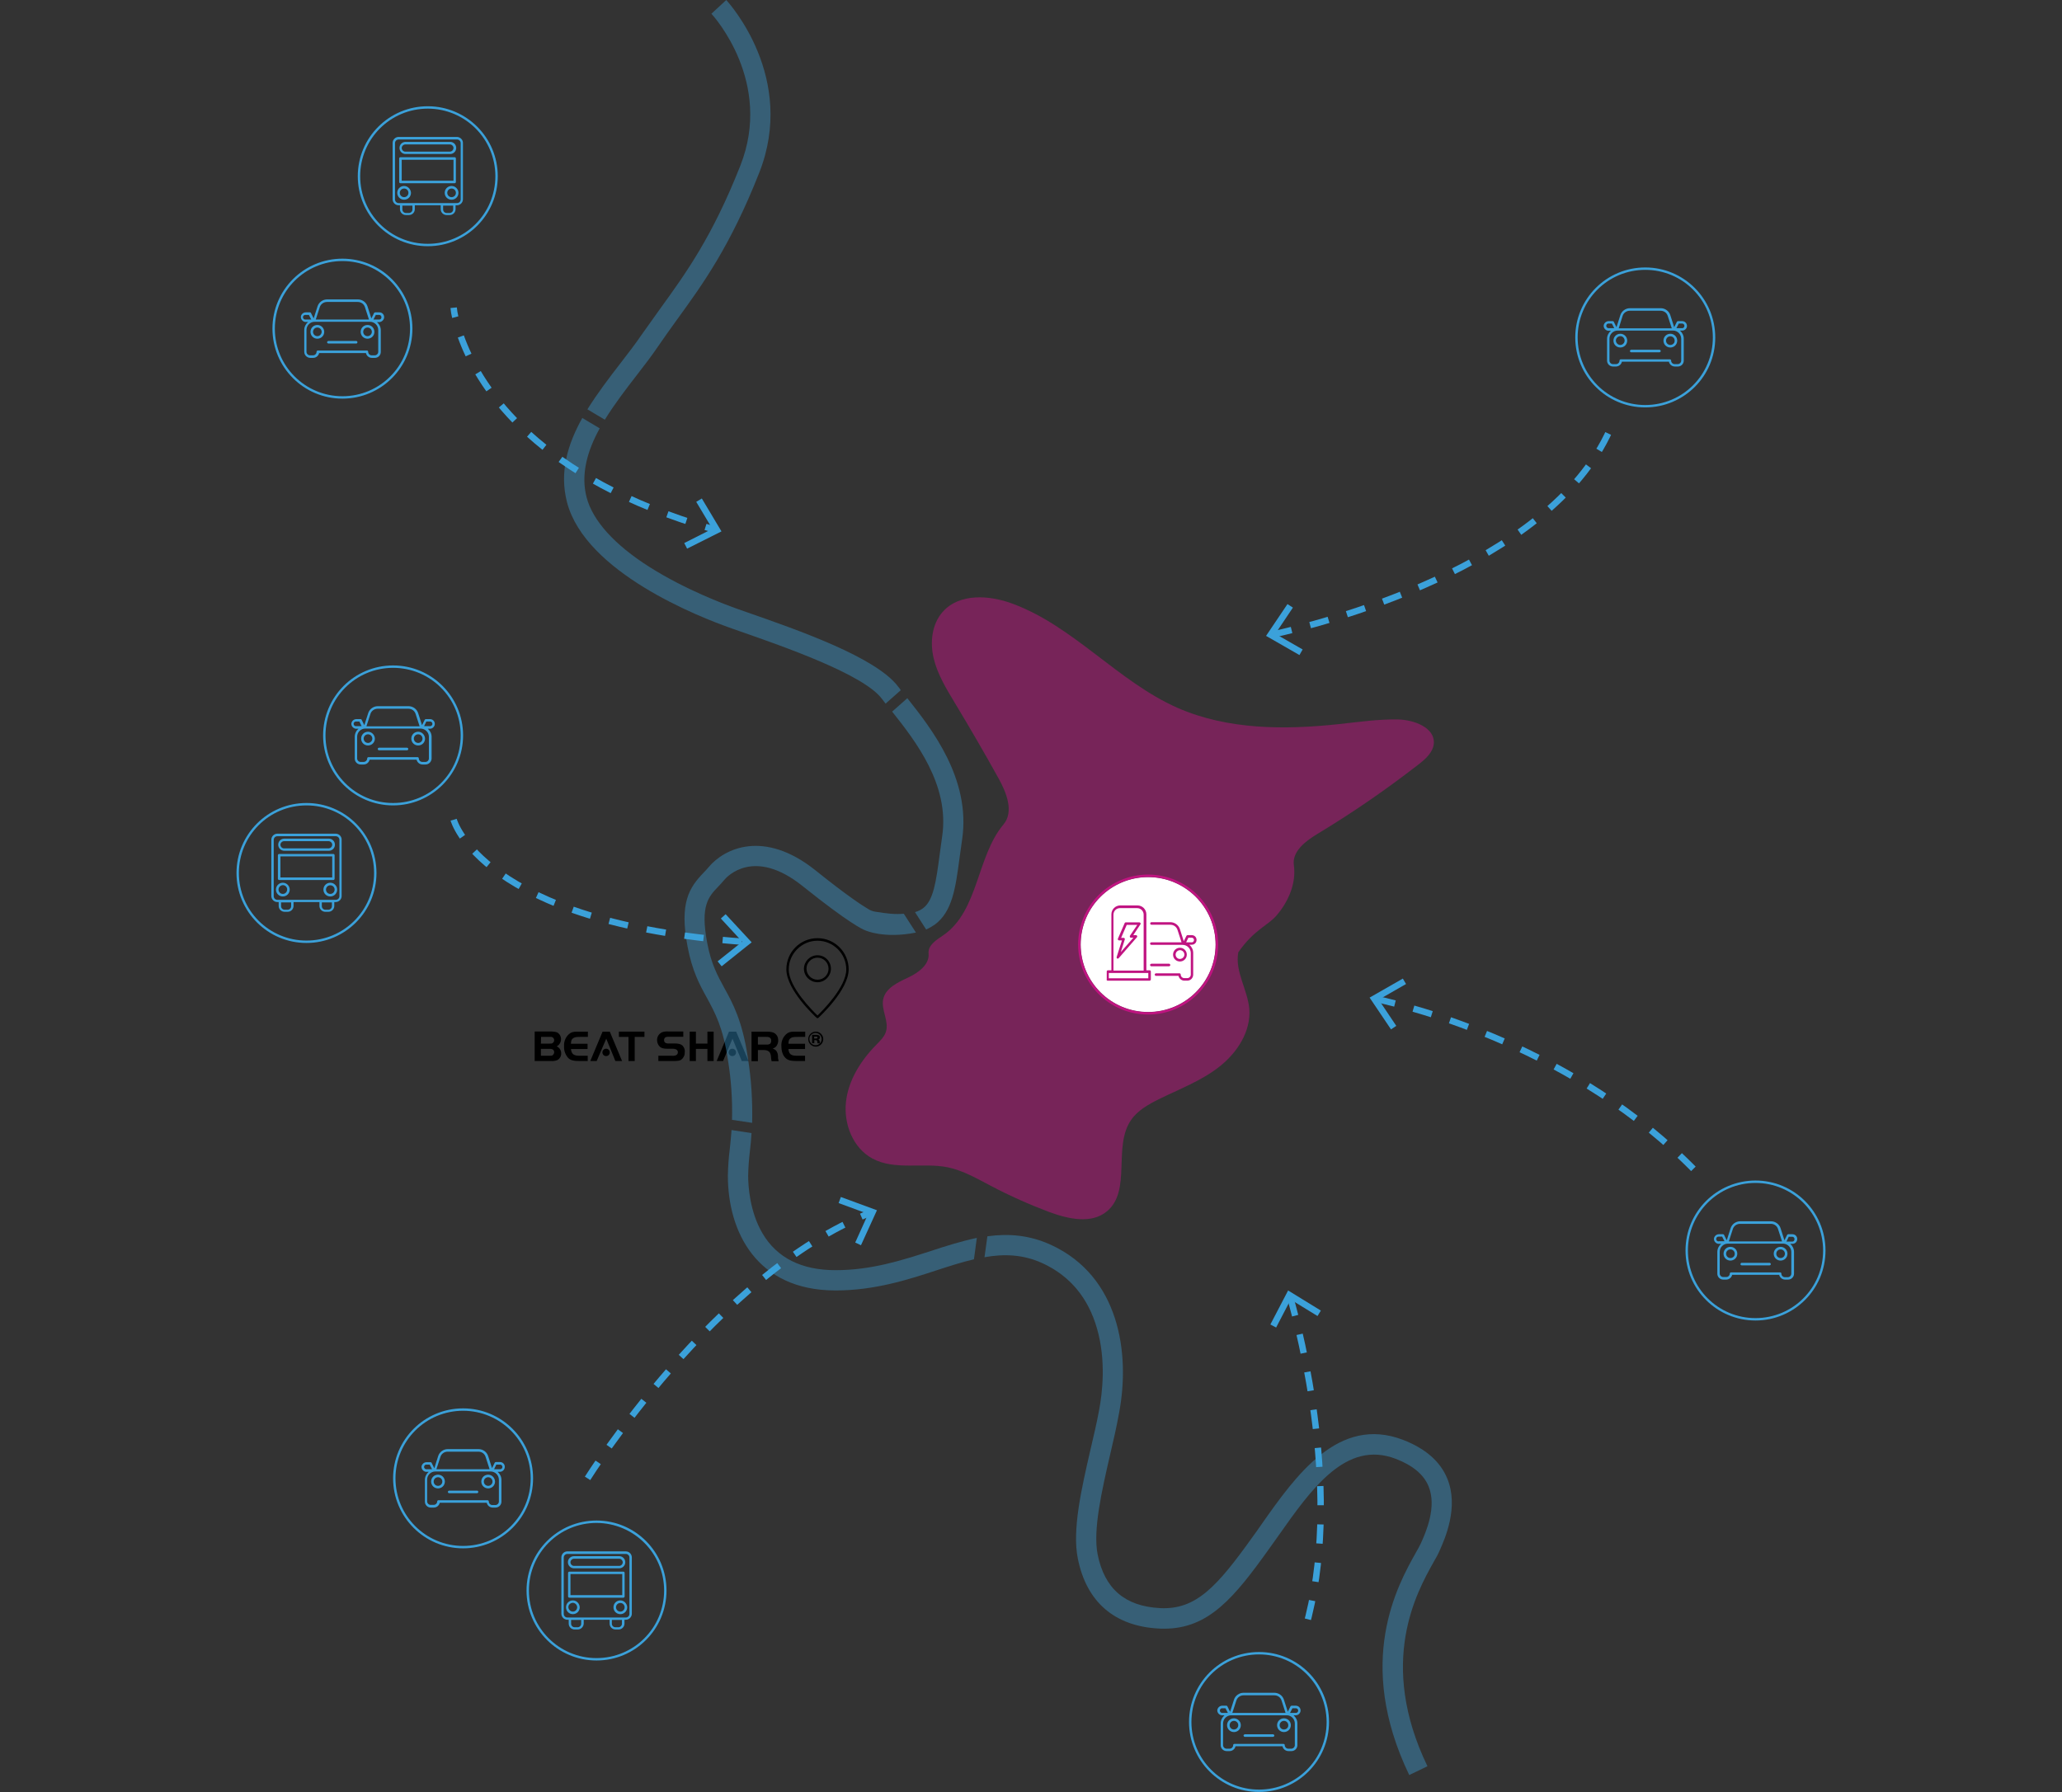 <?xml version="1.0" encoding="UTF-8"?>
<!-- Generator: Adobe Illustrator 25.2.3, SVG Export Plug-In . SVG Version: 6.00 Build 0)  -->
<svg xmlns="http://www.w3.org/2000/svg" xmlns:xlink="http://www.w3.org/1999/xlink" version="1.1" id="Ebene_1" x="0px" y="0px" viewBox="0 0 1290.4 1121.6" style="enable-background:new 0 0 1290.4 1121.6;" xml:space="preserve">
<rect x="0" y="0" width="1290.4" height="1121.6" fill="#333333" stroke="none"/>
<style type="text/css">
	.st0{opacity:0.48;fill:#C01481;enable-background:new    ;}
	.st1{opacity:0.4;}
	.st2{fill:#3BA1DA;}
	.st3{fill:none;stroke:#3BA1DA;stroke-width:4;stroke-miterlimit:10;}
	.st4{fill:none;stroke:#3BA1DA;stroke-width:4;stroke-miterlimit:10;stroke-dasharray:12.57,12.57;}
	.st5{fill:none;stroke:#3BA1DA;stroke-width:4;stroke-miterlimit:10;stroke-dasharray:12,12;}
	.st6{fill:#FFFFFF;}
	.st7{fill:#C01481;}
</style>
<g id="Ebene_2_1_">
	<g id="Ebene_1-2">
		<path class="st0" d="M874.7,450.3c-12.3-0.2-24.5,1.6-36.7,2.9c-34.1,3.7-69.8,3.6-101.2-10.2c-37.2-16.5-64.8-50.9-103-65.1    c-14.7-5.5-33.4-6.7-43.8,5c-6.9,7.7-8.1,19.2-5.7,29.2c2.4,10,7.9,19,13.2,27.8c9.4,15.6,18.6,31.4,27.4,47.3    c5,9,9.7,20.9,3.1,28.8c-16.8,19.9-15.6,54.1-37.6,69.3c-4.3,2.9-9.8,6.3-9.3,11.4c0.7,7.1-6.5,12.2-12.9,15.2s-14,6.5-15.5,13.5    c-1.4,6.8,3.8,13.8,1.7,20.4c-1,3.2-3.6,5.6-5.9,8c-9.7,9.8-17.6,22.2-19.1,35.9s4.3,28.8,16.5,35.4c14,7.6,31.4,2.4,47.1,5.5    c9.7,2,18.4,7.1,27.2,11.7c11.8,6.2,23.9,11.6,36.4,16.3c11.9,4.4,26.5,7.7,36.2-0.5c15.4-12.9,3.6-40.2,14.9-56.9    c4.1-6.1,10.9-9.9,17.5-13.2c12.8-6.3,26.4-11.4,37.7-20.2s20.1-22.3,18.9-36.5c-1.1-11.9-9-23.2-6.9-35c0-0.1,0-0.2,0-0.2    c9.7-14,18.4-16.8,23.7-22.8c7.6-8.7,12.7-20.3,11.1-31.8c-1.2-8.7,7.5-15.2,15-19.7c21.9-13.2,42.9-27.7,63.1-43.4    c4.4-3.4,9.1-7.6,9.5-13.2C897.9,455.3,884.8,450.5,874.7,450.3z"></path>
		<path d="M345.9,660.4c-0.5,0.4-0.9,0.4-2,0.4h-5.4v-4.3h5.5c0.7-0.1,1.4,0.1,2,0.4c0.5,0.4,0.8,1,0.8,1.6    C346.8,659.3,346.5,659.9,345.9,660.4 M338.6,649h5.5c0.7-0.1,1.4,0,1.9,0.4c0.5,0.4,0.8,1,0.8,1.6c0,0.7-0.3,1.4-0.9,1.8    c-0.5,0.4-0.9,0.4-2,0.4h-5.4L338.6,649z M348.4,654.9c2.4-1.2,3.4-4.2,2.2-6.7c-0.4-0.8-1.1-1.5-1.9-2c-1.1-0.4-2.4-0.6-3.6-0.6    h-10.5v18.5h10.3c1.2,0.1,2.5-0.1,3.7-0.5c1.7-0.8,2.7-2.6,2.6-4.4C351.2,657.4,350.1,655.7,348.4,654.9"></path>
		<path d="M362.8,649h5.1v-3.3h-6.7c-2.6,0-3.9,0.4-5.2,1.6c-2.1,1.9-3.2,4.7-3,7.5c-0.2,2.7,0.8,5.4,2.6,7.4    c1.4,1.4,3.3,1.9,7.1,1.9h5.1v-3.3h-5c-3.8,0-5.1-1-5.5-4.2h10.4v-3.3h-10.4c0.1-1.7,0.2-2.2,0.8-3C359.2,649.3,360,649,362.8,649    "></path>
		<path d="M381.6,658.7c0,1.3-1,2.3-2.3,2.3c-1.3,0-2.3-1-2.3-2.3c0-1.3,1-2.3,2.3-2.3c0,0,0,0,0,0    C380.6,656.4,381.6,657.4,381.6,658.7"></path>
		<polygon points="381.6,645.7 377.1,645.7 369.4,664.1 373.4,664.1 379.4,650.1 385.1,664.1 389.3,664.1   "></polygon>
		<polygon points="387.3,645.7 387.3,649 393.3,649 393.3,664.1 397.2,664.1 397.2,649 403.3,649 403.3,645.7   "></polygon>
		<path d="M427.2,654.5c-1.1-1-2.5-1.4-5.2-1.4h-3c-0.9,0.1-1.8,0-2.6-0.4c-0.5-0.4-0.9-1-0.8-1.7c-0.1-0.7,0.3-1.4,0.9-1.8    c0.9-0.3,1.9-0.4,2.8-0.3h8.3v-3.3h-9.2c-1.4-0.1-2.8,0-4.1,0.5c-2,0.9-3.2,2.9-3.1,5c0,1.6,0.7,3.1,1.9,4.2    c1,0.8,2.4,1.1,4.5,1.1h3.4c0.7,0,1.4,0.1,2.1,0.4c0.7,0.4,1.2,1.1,1.1,1.9c0,0.7-0.4,1.4-1,1.7c-0.9,0.4-1.8,0.5-2.7,0.4h-8.5    v3.3h9.3c2.9,0,4-0.2,5-0.8c1.4-1.1,2.3-2.8,2.2-4.6C428.8,657.2,428.2,655.7,427.2,654.5"></path>
		<polygon points="442.7,645.7 442.7,653.2 435.5,653.2 435.5,645.7 431.6,645.7 431.6,664.1 435.5,664.1 435.5,656.5 442.7,656.5     442.7,664.1 446.6,664.1 446.6,645.7   "></polygon>
		<path d="M460.6,658.7c0,1.3-1,2.3-2.3,2.3c-1.3,0-2.3-1-2.3-2.3c0-1.3,1-2.3,2.3-2.3c0,0,0,0,0,0    C459.5,656.4,460.6,657.4,460.6,658.7"></path>
		<polygon points="460.7,645.7 456.2,645.7 448.5,664.1 452.5,664.1 458.4,650.1 464.2,664.1 468.4,664.1   "></polygon>
		<path d="M481.8,653.4c-0.6,0.3-1.3,0.5-2,0.4h-5.5V649h5.5c0.5,0,1,0,1.5,0.2c0.9,0.4,1.4,1.2,1.3,2.2    C482.7,652.1,482.4,652.9,481.8,653.4 M486.9,661.4c-0.1-2.9-1.2-4.5-3.4-5.1c0.8-0.2,1.6-0.7,2.2-1.3c0.9-1.1,1.4-2.6,1.3-4.1    c0-1.7-0.8-3.2-2.2-4.2c-1.1-0.7-2.7-1-5.4-1h-9.1v18.5h4v-7h3.2c3.4,0,4.8,1.1,5,4.4c0.1,1,0.1,1.5,0.2,1.7    c0,0.3,0.1,0.6,0.2,0.9h4.4C487,663.2,486.8,662.3,486.9,661.4"></path>
		<path d="M498.8,649h5.1v-3.3h-6.7c-2.6,0-3.9,0.4-5.2,1.6c-2.1,1.9-3.2,4.7-3,7.5c0,3.2,0.9,5.8,2.6,7.4c1.4,1.4,3.3,1.9,7.1,1.9    h5.1v-3.3h-5c-3.8,0-5.1-1-5.4-4.2h10.4v-3.3h-10.4c0.1-1.7,0.2-2.2,0.8-3C495.2,649.3,496,649,498.8,649"></path>
		<path d="M510.7,650h-1.2v-1.2h1.2c0.6,0,0.9,0.2,0.9,0.6S511.4,650,510.7,650 M512,650.7c0.6-0.2,1.1-0.8,1-1.5    c0-0.5-0.3-1-0.7-1.2c-0.5-0.2-1.1-0.3-1.7-0.3h-2.4v5.2h1.3v-2h0.5c1,0,1.4,0.3,1.5,1.2v0.4c0,0.1,0,0.2,0.1,0.3v0.1h1.5    c-0.1-0.3-0.2-0.5-0.2-0.8C513,651.5,512.6,650.9,512,650.7 M510.4,654.2c-2.1,0-3.8-1.7-3.9-3.8c0-2.1,1.7-3.8,3.8-3.9    c2.1,0,3.8,1.7,3.9,3.8c0,0,0,0,0,0C514.2,652.5,512.5,654.2,510.4,654.2 M510.5,645.7c-2.6,0-4.7,2.1-4.7,4.7    c0,2.6,2.1,4.7,4.7,4.7c2.6,0,4.7-2.1,4.7-4.7c0,0,0,0,0,0C515.2,647.8,513.1,645.7,510.5,645.7 M510.7,650h-1.2v-1.2h1.2    c0.6,0,0.9,0.2,0.9,0.6S511.3,650,510.7,650 M512.9,652.1c0.1-0.6-0.3-1.2-0.9-1.4c0.6-0.2,1.1-0.8,1-1.5c0-0.5-0.3-1-0.7-1.2    c-0.5-0.2-1.1-0.3-1.7-0.3h-2.3v5.2h1.3V651h0.5c1,0,1.4,0.3,1.5,1.2v0.4c0,0.1,0,0.2,0.1,0.3v0.1h1.5    C512.9,652.7,512.9,652.4,512.9,652.1 M510.7,650h-1.2v-1.2h1.2c0.6,0,0.9,0.2,0.9,0.6S511.4,650,510.7,650 M513,652.1    c0.1-0.6-0.3-1.2-0.9-1.4c0.6-0.2,1.1-0.8,1-1.5c0-0.5-0.3-1-0.7-1.2c-0.5-0.2-1.1-0.3-1.7-0.3h-2.4v5.2h1.3v-2h0.5    c1,0,1.4,0.3,1.5,1.2v0.4c0,0.1,0,0.2,0.1,0.3v0.1h1.5C512.9,652.7,512.9,652.4,513,652.1"></path>
		<g class="st1">
			<path class="st2" d="M585,578.7c11-8.1,13-23,15.5-41.8c0.5-3.7,1-7.5,1.6-11.5c5.6-37.9-19.3-69.5-34.3-88.4l-9.5,8.4     c14.6,18.4,36.1,45.9,31.3,78.1c-0.6,4.1-1.1,8-1.6,11.7c-2.2,16.5-3.8,28.4-10.4,33.3c-1.5,1.1-3.2,1.9-5,2.4l7,10.9     C581.5,580.9,583.3,579.9,585,578.7z"></path>
			<path class="st2" d="M398.5,234.8c4.9-6.3,9.4-12.2,13.4-18.1c3.8-5.6,7.6-10.8,11.6-16.4c16.4-22.6,33.4-46,51.6-92.1     C498.6,48.7,456.3,2,454.5,0l-9.3,8.6c1.6,1.7,38.7,43,18.1,95.1c-17.6,44.6-34.1,67.3-50,89.3c-3.9,5.4-7.9,11-11.9,16.7     c-3.8,5.6-8.3,11.4-13,17.5c-7.1,9.2-14.5,18.9-20.8,29l10.9,6.5C384.5,253,391.6,243.7,398.5,234.8z"></path>
			<path class="st2" d="M468,662c-3.4-23-9.4-34-14.7-43.6c-4.2-7.7-8.2-14.9-10.7-28.1c-4.5-23.5,0.8-29,6.9-35.4     c1.2-1.3,2.5-2.6,3.7-4.1c1.8-2.2,18.7-20.6,49.2,3.9c29.1,23.3,37.6,27.1,39.1,27.6c0,0,11.4,5.4,31.7,1.4l-7.6-11.8     c-5.6,0.5-10.7-0.1-18-1.3c-1.3-0.2-2.6-0.7-3.7-1.3c-4-2.3-13.7-8.6-33.5-24.5c-32.5-26-57.3-13.6-66.9-2.1     c-1,1.2-2,2.3-3.1,3.4c-9,9.4-15.4,18.8-10.1,46.5c2.9,15.2,7.5,23.7,12,31.8c5.2,9.6,10.2,18.6,13.3,39.4     c2,12.3,2.8,24.7,2.5,37.1l12.6,1.9C471,689.2,470.2,675.5,468,662z"></path>
			<path class="st2" d="M562.1,429.8c-13.8-18.4-62.3-35.3-94.4-46.5l-5.4-1.9c-9.4-3.3-33.7-12.5-55.8-26.5s-35.6-29.1-39.4-43.6     s0.5-29.2,8.2-43.2l-10.9-6.5c-9.2,16.5-14.5,34.1-9.5,53c11.6,43.6,82,71.4,103.2,78.8l5.4,1.9c26.9,9.4,77,26.8,88.4,42.1     l2.3,3l9.5-8.4C563.2,431.2,562.7,430.5,562.1,429.8z"></path>
			<path class="st2" d="M905.7,925.4c-4.4-10.7-13.7-18.8-27.7-24.2c-40.4-15.5-67.2,22.5-88.7,53.1c-1.7,2.5-3.4,4.9-5.1,7.2     c-22.5,31.5-35.7,46.3-58.5,45c-21.8-1.2-34.5-12.2-38.8-33.6c-3-15.2,2.5-39.4,7.9-62.8c2-8.5,4-17.3,5.5-25.6     c7.2-38-0.1-85.6-42.3-105.2c-13.8-6.4-27-7.3-40.1-5.5l-1.8,13.1c12.4-2.2,24.3-1.8,36.6,3.9c17,7.9,28.3,21.6,33.8,40.7     c5.8,20.1,3.3,40.4,1.4,50.7c-1.5,8.1-3.5,16.8-5.5,25.2c-5.7,24.7-11.5,50.3-7.9,68.1c5.4,27.1,22.9,42.3,50.5,43.8     c1.2,0.1,2.4,0.1,3.5,0.1c27.9,0,43.8-19.3,66-50.4c1.7-2.4,3.4-4.8,5.2-7.3c21-29.8,42.6-60.6,73.8-48.6     c10.6,4.1,17.5,9.8,20.5,17.2c5.3,12.9-1.7,28.7-4.7,35.4c-0.6,1.4-1.8,3.5-3.2,6c-11.5,20.5-38.3,68.4-4.2,139.3l11.4-5.5     c-31.3-65-6.7-108.9,3.8-127.7c1.6-2.8,2.9-5.1,3.7-7C904.2,963.2,913.1,943.3,905.7,925.4z"></path>
			<path class="st2" d="M582.5,783c-18.3,5.9-37.3,12-59.6,12c-21.3,0-36.7-7.7-45.7-23c-8.1-13.7-9-29.9-9-36.2     c0.1-5.2,0.5-10.3,1.1-15.4c0.4-3.5,0.8-7.1,1-11.2l-12.5-1.9c-0.3,4.2-0.7,8.1-1.1,11.8c-0.7,5.6-1.1,11.1-1.2,16.8     c0,34.7,17.7,71.8,67.4,71.8c24.4,0,45.2-6.7,63.5-12.7c8-2.6,15.7-5.1,23.1-6.8l1.8-13.4C601.8,776.8,592.2,779.8,582.5,783z"></path>
		</g>
		<path class="st3" d="M283.9,192.6c0.2,2,0.5,4,1,5.9"></path>
		<path class="st4" d="M288.4,210.6c10.2,28.6,43,84.6,147.1,117.4"></path>
		<path class="st3" d="M441.5,329.8c1.9,0.6,3.8,1.1,5.8,1.7"></path>
		<polygon class="st2" points="430,343.4 428.2,339.9 445.8,331 435.7,314.1 439.2,312 451.5,332.6   "></polygon>
		<path class="st5" d="M283.9,513.1c0,0,17.3,64.6,182.1,76.4"></path>
		<polygon class="st2" points="451.6,604.8 449.1,601.7 464.5,589.4 451.1,574.9 454.1,572.2 470.4,589.8   "></polygon>
		<path class="st5" d="M367.7,925.3c0,0,80-127.9,177-166.2"></path>
		<polygon class="st2" points="538.8,779.4 535.2,777.7 543.3,759.8 524.8,753 526.2,749.2 548.8,757.5   "></polygon>
		<path class="st5" d="M807.4,811.9c6.2,21.8,33.2,125,9.5,207.4"></path>
		<polygon class="st2" points="795,829 798.6,830.9 807.7,813.4 824.5,823.7 826.6,820.3 806.1,807.7   "></polygon>
		<path class="st5" d="M796.6,397.1c26.8-5.9,172.6-41.6,211-128.4"></path>
		<polygon class="st2" points="813.2,410 815.2,406.5 798.1,396.7 809.1,380.3 805.7,378.1 792.3,398   "></polygon>
		<path class="st5" d="M861.3,625.3c22,4.8,125.1,30.5,200.4,108.3"></path>
		<polygon class="st2" points="870.5,644.3 873.8,642.1 862.8,625.7 879.9,615.9 877.9,612.5 857.1,624.4   "></polygon>
		<path d="M511.6,587.2c-10.8,0-19.5,8.7-19.5,19.5c0,13,18.2,29.7,19,30.4c0.1,0.1,0.3,0.2,0.5,0.2c0.2,0,0.4-0.1,0.5-0.2    c0.8-0.7,19-17.5,19-30.4C531.1,596,522.4,587.2,511.6,587.2z M511.6,635.6c-3-2.9-18-17.7-18-28.8c0-9.9,8.1-18,18-18    c9.9,0,18,8.1,18,18C529.6,617.8,514.6,632.7,511.6,635.6z"></path>
		<path d="M511.6,597.9c-4.7,0-8.4,3.8-8.5,8.4c0,4.7,3.8,8.4,8.4,8.5c4.7,0,8.4-3.8,8.5-8.4c0,0,0,0,0,0    C520,601.7,516.3,597.9,511.6,597.9z M511.6,613.2c-3.8,0-6.9-3.1-6.9-6.9c0-3.8,3.1-6.9,6.9-6.9c3.8,0,6.9,3.1,6.9,6.9    C518.5,610.2,515.4,613.2,511.6,613.2z"></path>
		<path class="st2" d="M286,85.7h-36.5c-2.1,0-3.8,1.7-3.8,3.8v35.2c0,2.1,1.7,3.8,3.8,3.8h0.8v2.4c0,2.1,1.7,3.7,3.7,3.7h1.9    c2.1,0,3.7-1.7,3.7-3.7v-2.4h16.2v2.4c0,2.1,1.7,3.7,3.7,3.7h1.9c2.1,0,3.7-1.7,3.7-3.7v-2.4h0.8c2.1,0,3.8-1.7,3.8-3.8V89.6    C289.8,87.5,288.1,85.8,286,85.7z M258.1,131.1c0,1.2-1,2.2-2.2,2.2h0H254c-1.2,0-2.2-1-2.2-2.2l0,0v-2.4h6.3L258.1,131.1z     M283.6,131.1c0,1.2-1,2.2-2.2,2.2h0h-1.9c-1.2,0-2.2-1-2.2-2.2v-2.4h6.3L283.6,131.1z M288.3,124.8c0,1.3-1,2.3-2.3,2.3h-36.5    c-1.3,0-2.3-1-2.3-2.3v0V89.6c0-1.3,1-2.3,2.3-2.3h0H286c1.3,0,2.3,1,2.3,2.3L288.3,124.8z"></path>
		<path class="st2" d="M282.6,116.4c-2.4,0-4.3,1.9-4.3,4.3c0,2.4,1.9,4.3,4.3,4.3s4.3-1.9,4.3-4.3S284.9,116.4,282.6,116.4    L282.6,116.4z M282.6,123.4c-1.5,0-2.7-1.2-2.7-2.7c0-1.5,1.2-2.7,2.7-2.7c1.5,0,2.7,1.2,2.7,2.7c0,0,0,0,0,0    C285.3,122.2,284.1,123.4,282.6,123.4z"></path>
		<path class="st2" d="M252.9,116.4c-2.4,0-4.3,1.9-4.3,4.3c0,2.4,1.9,4.3,4.3,4.3c2.4,0,4.3-1.9,4.3-4.3c0,0,0,0,0,0    C257.1,118.4,255.2,116.4,252.9,116.4z M252.9,123.4c-1.5,0-2.7-1.2-2.7-2.7c0-1.5,1.2-2.7,2.7-2.7c1.5,0,2.7,1.2,2.7,2.7    c0,0,0,0,0,0C255.6,122.2,254.4,123.4,252.9,123.4z"></path>
		<path class="st2" d="M285.3,113.9V99.2c0-0.4-0.3-0.8-0.8-0.8h-33.9c-0.4,0-0.8,0.3-0.8,0.8v14.7c0,0.4,0.3,0.8,0.8,0.8h33.9    C285,114.7,285.3,114.3,285.3,113.9C285.3,113.9,285.3,113.9,285.3,113.9z M283.8,113.1h-32.4V100h32.4V113.1z"></path>
		<path class="st2" d="M253.8,96.4h27.9c2.1,0,3.8-1.7,3.8-3.8c0-2.1-1.7-3.8-3.8-3.8h-27.9c-2.1,0-3.8,1.7-3.8,3.8    C250,94.7,251.7,96.4,253.8,96.4z M253.8,90.4h27.9c1.2,0.1,2.2,1.2,2.1,2.4c-0.1,1.1-1,2-2.1,2.1h-27.9c-1.2,0.1-2.3-0.9-2.4-2.1    c-0.1-1.2,0.9-2.3,2.1-2.4C253.6,90.4,253.7,90.4,253.8,90.4z"></path>
		<path class="st2" d="M267.7,154.1c-24.2,0-43.8-19.6-43.8-43.8s19.6-43.8,43.8-43.8s43.8,19.6,43.8,43.8c0,0,0,0,0,0    C311.5,134.5,291.9,154.1,267.7,154.1z M267.7,68c-23.4,0-42.3,18.9-42.3,42.3s18.9,42.3,42.3,42.3s42.3-18.9,42.3-42.3    c0,0,0,0,0,0C310,86.9,291.1,68,267.7,68L267.7,68z"></path>
		<path class="st2" d="M210.1,521.8h-36.5c-2.1,0-3.8,1.7-3.8,3.8v35.2c0,2.1,1.7,3.8,3.8,3.8h0.8v2.4c0,2.1,1.7,3.7,3.7,3.7h1.9    c2.1,0,3.7-1.7,3.7-3.7v-2.4h16.2v2.4c0,2.1,1.7,3.7,3.7,3.7h1.9c2.1,0,3.7-1.7,3.7-3.7v-2.4h0.8c2.1,0,3.8-1.7,3.8-3.8v-35.2    C213.9,523.6,212.2,521.8,210.1,521.8z M182.2,567.2c0,1.2-1,2.2-2.2,2.2h-1.9c-1.2,0-2.2-1-2.2-2.2v-2.4h6.3V567.2z M207.7,567.2    c0,1.2-1,2.2-2.2,2.2h-1.9c-1.2,0-2.2-1-2.2-2.2v-2.4h6.3V567.2z M212.4,560.9c0,1.3-1,2.3-2.3,2.3h-36.5c-1.3,0-2.3-1-2.3-2.3    v-35.2c0-1.3,1-2.3,2.3-2.3h36.5c1.3,0,2.3,1,2.3,2.3L212.4,560.9z"></path>
		<path class="st2" d="M206.7,552.5c-2.4,0-4.3,1.9-4.3,4.3c0,2.4,1.9,4.3,4.3,4.3c2.4,0,4.3-1.9,4.3-4.3S209,552.5,206.7,552.5    C206.7,552.5,206.7,552.5,206.7,552.5z M206.7,559.5c-1.5,0-2.7-1.2-2.7-2.7c0-1.5,1.2-2.7,2.7-2.7c1.5,0,2.7,1.2,2.7,2.7    c0,0,0,0,0,0C209.4,558.3,208.2,559.5,206.7,559.5z"></path>
		<path class="st2" d="M177,552.5c-2.4,0-4.3,1.9-4.3,4.3c0,2.4,1.9,4.3,4.3,4.3s4.3-1.9,4.3-4.3c0,0,0,0,0,0    C181.3,554.5,179.4,552.5,177,552.5z M177,559.5c-1.5,0-2.7-1.2-2.7-2.7c0-1.5,1.2-2.7,2.7-2.8c1.5,0,2.7,1.2,2.7,2.7c0,0,0,0,0,0    C179.7,558.3,178.5,559.5,177,559.5z"></path>
		<path class="st2" d="M209.4,550v-14.7c0-0.4-0.3-0.8-0.8-0.8c0,0,0,0,0,0h-33.9c-0.4,0-0.8,0.3-0.8,0.8l0,0V550    c0,0.4,0.3,0.8,0.8,0.8h33.9C209.1,550.8,209.4,550.4,209.4,550z M207.9,549.2h-32.4v-13.2h32.4V549.2z"></path>
		<path class="st2" d="M177.9,532.5h27.9c2.1,0,3.8-1.7,3.8-3.8c0-2.1-1.7-3.8-3.8-3.8h-27.9c-2.1,0-3.8,1.7-3.8,3.8    C174.1,530.8,175.8,532.5,177.9,532.5C177.9,532.5,177.9,532.5,177.9,532.5z M177.9,526.5h27.9c1.2,0.1,2.2,1.2,2.1,2.4    c-0.1,1.1-1,2-2.1,2.1h-27.9c-1.2,0.1-2.3-0.9-2.4-2.1c-0.1-1.2,0.9-2.3,2.1-2.4C177.7,526.5,177.8,526.5,177.9,526.5z"></path>
		<path class="st2" d="M191.8,590.2c-24.2,0-43.8-19.6-43.8-43.8c0-24.2,19.6-43.8,43.8-43.8s43.8,19.6,43.8,43.8    C235.6,570.6,216,590.2,191.8,590.2z M191.8,504.1c-23.4,0-42.3,18.9-42.3,42.3c0,23.4,18.9,42.3,42.3,42.3    c23.4,0,42.3-18.9,42.3-42.3c0,0,0,0,0,0C234.1,523,215.2,504.1,191.8,504.1L191.8,504.1z"></path>
		<path class="st2" d="M391.6,971h-36.5c-2.1,0-3.8,1.7-3.8,3.8v35.2c0,2.1,1.7,3.8,3.8,3.8h0.8v2.4c0,2.1,1.7,3.7,3.7,3.7h1.9    c2.1,0,3.7-1.7,3.8-3.7v-2.4h16.2v2.4c0,2.1,1.7,3.7,3.7,3.7h1.9c2.1,0,3.7-1.7,3.7-3.7v-2.4h0.8c2.1,0,3.8-1.7,3.8-3.8v-35.2    C395.4,972.7,393.7,971,391.6,971z M363.7,1016.3c0,1.2-1,2.2-2.2,2.2c0,0,0,0,0,0h-1.9c-1.2,0-2.2-1-2.2-2.2l0,0v-2.4h6.3    L363.7,1016.3z M389.2,1016.3c0,1.2-1,2.2-2.2,2.2c0,0,0,0,0,0h-1.9c-1.2,0-2.2-1-2.2-2.2l0,0v-2.4h6.3L389.2,1016.3z     M393.9,1010.1c0,1.3-1,2.3-2.3,2.3h-36.5c-1.3,0-2.3-1-2.3-2.3v-35.2c0-1.3,1-2.3,2.3-2.3h36.5c1.3,0,2.3,1,2.3,2.3V1010.1z"></path>
		<path class="st2" d="M388.2,1001.7c-2.4,0-4.3,1.9-4.3,4.3c0,2.4,1.9,4.3,4.3,4.3s4.3-1.9,4.3-4.3    C392.4,1003.6,390.5,1001.7,388.2,1001.7z M388.2,1008.7c-1.5,0-2.7-1.2-2.7-2.7c0-1.5,1.2-2.7,2.7-2.7c1.5,0,2.7,1.2,2.7,2.7l0,0    C390.9,1007.5,389.7,1008.7,388.2,1008.7C388.2,1008.7,388.2,1008.7,388.2,1008.7L388.2,1008.7z"></path>
		<path class="st2" d="M358.5,1001.7c-2.4,0-4.3,1.9-4.3,4.3c0,2.4,1.9,4.3,4.3,4.3s4.3-1.9,4.3-4.3    C362.7,1003.6,360.8,1001.7,358.5,1001.7z M358.5,1008.7c-1.5,0-2.7-1.2-2.8-2.7s1.2-2.7,2.7-2.8c1.5,0,2.7,1.2,2.8,2.7    c0,0,0,0,0,0C361.2,1007.5,360,1008.7,358.5,1008.7C358.5,1008.7,358.5,1008.7,358.5,1008.7L358.5,1008.7z"></path>
		<path class="st2" d="M390.9,999.2v-14.7c0-0.4-0.3-0.8-0.7-0.8c0,0,0,0,0,0h-33.9c-0.4,0-0.8,0.3-0.8,0.8c0,0,0,0,0,0v14.7    c0,0.4,0.3,0.8,0.8,0.8l0,0h33.9C390.6,999.9,390.9,999.6,390.9,999.2L390.9,999.2z M389.4,998.4H357v-13.2h32.4V998.4z"></path>
		<path class="st2" d="M359.4,981.6h27.9c2.1,0.1,3.9-1.5,4-3.6c0.1-2.1-1.5-3.9-3.6-4c-0.1,0-0.3,0-0.4,0h-27.9    c-2.1-0.1-3.9,1.5-4,3.6c-0.1,2.1,1.5,3.9,3.6,4C359.1,981.6,359.2,981.6,359.4,981.6z M359.4,975.6h27.9c1.2-0.1,2.3,0.9,2.4,2.1    c0.1,1.2-0.9,2.3-2.1,2.4c-0.1,0-0.2,0-0.3,0h-27.9c-1.2,0.1-2.3-0.9-2.4-2.1c-0.1-1.2,0.9-2.3,2.1-2.4    C359.2,975.6,359.3,975.6,359.4,975.6z"></path>
		<path class="st2" d="M373.3,1039.3c-24.2,0-43.8-19.6-43.8-43.8c0-24.2,19.6-43.8,43.8-43.8c24.2,0,43.8,19.6,43.8,43.8    c0,0,0,0,0,0C417.1,1019.7,397.5,1039.3,373.3,1039.3z M373.3,953.2c-23.4,0-42.3,18.9-42.3,42.3s18.9,42.3,42.3,42.3    c23.4,0,42.3-18.9,42.3-42.3l0,0C415.6,972.2,396.7,953.3,373.3,953.2z"></path>
		<path class="st2" d="M240.4,198.5c0-1.7-1.3-3-3-3h-2.6c-0.3,0-0.5,0.2-0.7,0.4l-1.7,3.4l-2.4-7.5c-0.8-2.6-3.3-4.4-6-4.4h-19.3    c-2.7,0-5.2,1.8-6,4.4l-2.4,7.5l-1.7-3.4c-0.1-0.3-0.4-0.4-0.7-0.4h-2.5c-1.5,0-2.9,1.1-3.1,2.6c-0.2,1.6,1,3.1,2.6,3.4    c0.1,0,0.3,0,0.4,0h1.5c-1.5,1.3-2.4,3.1-2.4,5.1v13.6c0,2,1.6,3.7,3.7,3.8h1.9c1.8,0,3.3-1.3,3.7-3H229c0.4,1.7,1.9,3,3.7,3h1.9    c2.1,0,3.7-1.7,3.7-3.7v-13.6c0-2-0.9-3.8-2.4-5.1h1.5C239,201.5,240.4,200.1,240.4,198.5z M200.1,192.3c0.6-2,2.5-3.3,4.5-3.3    h19.3c2.1,0,3.9,1.3,4.5,3.3l2.5,7.7h-33.3L200.1,192.3z M191.2,200c-0.8,0.1-1.5-0.5-1.6-1.3c-0.1-0.8,0.5-1.5,1.3-1.6    c0.1,0,0.2,0,0.2,0h2.2l1.5,2.9H191.2z M236.7,206.6v13.6c0,1.2-1,2.2-2.2,2.2h-1.9c-1.2,0-2.2-1-2.2-2.2c0-0.4-0.3-0.8-0.7-0.8    c0,0,0,0,0,0h-30.8c-0.4,0-0.8,0.3-0.8,0.8c0,1.2-1,2.2-2.2,2.2c0,0,0,0,0,0H194c-1.2,0-2.2-1-2.2-2.2c0,0,0,0,0,0v-13.7    c0-2.8,2.3-5.1,5.1-5.1c0,0,0,0,0,0h34.8C234.5,201.5,236.7,203.8,236.7,206.6L236.7,206.6z M233.7,200l1.5-2.9h2.2    c0.8,0.1,1.4,0.8,1.3,1.6c-0.1,0.7-0.6,1.3-1.3,1.3H233.7z"></path>
		<path class="st2" d="M230,203.4c-2.4,0-4.3,1.9-4.3,4.3c0,2.4,1.9,4.3,4.3,4.3c2.4,0,4.3-1.9,4.3-4.3S232.4,203.4,230,203.4    L230,203.4z M230,210.4c-1.5,0-2.7-1.2-2.7-2.7c0-1.5,1.2-2.7,2.7-2.7s2.7,1.2,2.7,2.7c0,0,0,0,0,0    C232.7,209.1,231.5,210.4,230,210.4C230,210.4,230,210.4,230,210.4L230,210.4z"></path>
		<path class="st2" d="M223,213.4h-17.4c-0.4,0-0.8,0.3-0.9,0.7s0.3,0.8,0.7,0.9c0.1,0,0.1,0,0.2,0H223c0.4,0,0.7-0.4,0.7-0.9    C223.6,213.7,223.4,213.5,223,213.4z"></path>
		<path class="st2" d="M198.6,203.4c-2.4,0-4.3,1.9-4.3,4.3c0,2.4,1.9,4.3,4.3,4.3c2.4,0,4.3-1.9,4.3-4.3S200.9,203.4,198.6,203.4    L198.6,203.4z M198.6,210.4c-1.5,0-2.7-1.2-2.7-2.7s1.2-2.7,2.7-2.7c1.5,0,2.7,1.2,2.7,2.7C201.3,209.1,200.1,210.4,198.6,210.4    C198.6,210.4,198.6,210.4,198.6,210.4L198.6,210.4z"></path>
		<path class="st2" d="M214.3,249.5c-24.2,0-43.8-19.6-43.8-43.8s19.6-43.8,43.8-43.8s43.8,19.6,43.8,43.8c0,0,0,0,0,0    C258.1,229.9,238.5,249.5,214.3,249.5z M214.3,163.4c-23.4,0-42.3,18.9-42.3,42.3s18.9,42.3,42.3,42.3s42.3-18.9,42.3-42.3    C256.6,182.3,237.6,163.4,214.3,163.4z"></path>
		<path class="st2" d="M272.1,453.1c0-1.7-1.3-3-3-3h-2.6c-0.3,0-0.6,0.2-0.7,0.4l-1.7,3.4l-2.4-7.5c-0.8-2.6-3.3-4.4-6-4.4h-19.3    c-2.7,0-5.2,1.8-6,4.4l-2.4,7.5l-1.7-3.4c-0.1-0.3-0.4-0.4-0.7-0.4H223c-1.5,0-2.8,1.1-3.1,2.6c-0.2,1.6,1,3.1,2.6,3.4    c0.1,0,0.3,0,0.4,0h1.5c-1.5,1.2-2.4,3.1-2.4,5.1v13.6c0,2.1,1.7,3.7,3.7,3.7c0,0,0,0,0,0h1.9c1.8,0,3.3-1.3,3.7-3h29.4    c0.4,1.7,1.9,3,3.7,3h1.9c2.1,0,3.7-1.7,3.8-3.7v-13.6c0-2-0.9-3.8-2.4-5.1h1.5C270.7,456.1,272.1,454.7,272.1,453.1z     M231.8,446.9c0.6-2,2.5-3.3,4.5-3.3h19.3c2.1,0,3.9,1.3,4.5,3.3l2.5,7.7h-33.3L231.8,446.9z M222.9,454.5    c-0.8,0.1-1.5-0.5-1.6-1.3c-0.1-0.8,0.5-1.5,1.3-1.6c0.1,0,0.2,0,0.2,0h2.1l1.4,2.9H222.9z M268.4,461.1v13.6c0,1.2-1,2.2-2.2,2.2    h-1.9c-1.2,0-2.2-1-2.2-2.2c0-0.4-0.3-0.8-0.8-0.8h-30.7c-0.4,0-0.8,0.3-0.8,0.7c0,0,0,0,0,0c0,1.2-0.9,2.2-2.2,2.3c0,0,0,0,0,0    h-1.9c-1.2,0-2.2-1-2.2-2.2v-13.6c0-2.8,2.3-5.1,5.1-5.1h0h34.7C266.1,456.1,268.4,458.4,268.4,461.1L268.4,461.1z M265.4,454.5    l1.4-2.9h2.2c0.8-0.1,1.5,0.5,1.6,1.3c0.1,0.8-0.5,1.5-1.3,1.6c-0.1,0-0.2,0-0.2,0H265.4z"></path>
		<path class="st2" d="M261.7,458c-2.4,0-4.3,1.9-4.3,4.3c0,2.4,1.9,4.3,4.3,4.3c2.4,0,4.3-1.9,4.3-4.3c0,0,0,0,0,0    C265.9,459.9,264,458,261.7,458z M261.7,465c-1.5,0-2.7-1.2-2.7-2.7c0-1.5,1.2-2.7,2.7-2.7c1.5,0,2.7,1.2,2.7,2.7c0,0,0,0,0,0    C264.4,463.8,263.2,465,261.7,465z"></path>
		<path class="st2" d="M254.7,468h-17.5c-0.4,0-0.8,0.3-0.8,0.8c0,0.4,0.3,0.8,0.8,0.8h17.5c0.4,0,0.8-0.3,0.8-0.8    C255.5,468.3,255.1,468,254.7,468z"></path>
		<path class="st2" d="M230.3,458c-2.4,0-4.3,1.9-4.3,4.3c0,2.4,1.9,4.3,4.3,4.3c2.4,0,4.3-1.9,4.3-4.3c0,0,0,0,0,0    C234.5,459.9,232.6,458,230.3,458z M230.3,465c-1.5,0-2.7-1.2-2.7-2.7s1.2-2.7,2.7-2.7c1.5,0,2.7,1.2,2.7,2.7    C233,463.7,231.8,465,230.3,465C230.3,465,230.3,465,230.3,465z"></path>
		<path class="st2" d="M246,504.1c-24.2,0-43.8-19.6-43.8-43.8c0-24.2,19.6-43.8,43.8-43.8s43.8,19.6,43.8,43.8c0,0,0,0,0,0    C289.8,484.4,270.2,504.1,246,504.1z M246,418c-23.4,0-42.3,18.9-42.3,42.3c0,23.4,18.9,42.3,42.3,42.3s42.3-18.9,42.3-42.3l0,0    C288.3,436.9,269.4,418,246,418z"></path>
		<path class="st2" d="M1055.7,204c0-1.7-1.3-3-3-3h-2.6c-0.3,0-0.6,0.2-0.7,0.4l-1.7,3.4l-2.4-7.5c-0.8-2.6-3.3-4.4-6-4.4H1020    c-2.7,0-5.2,1.8-6,4.4l-2.4,7.5l-1.7-3.4c-0.1-0.3-0.4-0.4-0.7-0.4h-2.5c-1.5,0-2.8,1.1-3.1,2.6c-0.2,1.6,1,3.1,2.6,3.4    c0.1,0,0.3,0,0.4,0h1.5c-1.5,1.3-2.4,3.1-2.4,5.1v13.6c0,2.1,1.7,3.7,3.7,3.7h1.9c1.8,0,3.3-1.3,3.7-3h29.4c0.4,1.7,1.9,3,3.7,3    h1.9c2.1,0,3.7-1.7,3.7-3.7V212c0-2-0.9-3.8-2.4-5.1h1.5C1054.4,206.9,1055.7,205.6,1055.7,204z M1015.4,197.8    c0.6-2,2.5-3.3,4.5-3.3h19.3c2.1,0,3.9,1.3,4.5,3.3l2.5,7.7H1013L1015.4,197.8z M1006.5,205.4c-0.8-0.1-1.4-0.8-1.3-1.6    c0.1-0.7,0.6-1.3,1.3-1.3h2.2l1.5,2.9H1006.5z M1052.1,212.1v13.6c0,1.2-1,2.2-2.2,2.2h-1.9c-1.2,0-2.2-1-2.2-2.2    c0-0.4-0.3-0.8-0.8-0.8l0,0h-30.7c-0.4,0-0.8,0.3-0.8,0.8c0,1.2-1,2.2-2.2,2.2c0,0,0,0,0,0h-1.9c-1.2,0-2.2-1-2.2-2.2c0,0,0,0,0,0    V212c0-2.8,2.3-5.1,5.1-5.1l0,0h34.7C1049.8,206.9,1052.1,209.2,1052.1,212.1C1052.1,212,1052.1,212,1052.1,212.1L1052.1,212.1z     M1049.1,205.4l1.5-2.9h2.2c0.8,0.1,1.4,0.8,1.3,1.6c-0.1,0.7-0.6,1.3-1.3,1.3H1049.1z"></path>
		<path class="st2" d="M1045.3,208.9c-2.4,0-4.3,1.9-4.3,4.3c0,2.4,1.9,4.3,4.3,4.3c2.4,0,4.3-1.9,4.3-4.3    C1049.6,210.8,1047.7,208.9,1045.3,208.9z M1045.3,215.9c-1.5,0-2.7-1.2-2.7-2.7s1.2-2.7,2.7-2.7c1.5,0,2.7,1.2,2.7,2.7l0,0    C1048.1,214.6,1046.9,215.9,1045.3,215.9C1045.3,215.9,1045.3,215.9,1045.3,215.9L1045.3,215.9z"></path>
		<path class="st2" d="M1038.4,218.9h-17.5c-0.4,0-0.8,0.3-0.9,0.7s0.3,0.8,0.7,0.9c0.1,0,0.1,0,0.2,0h17.5c0.4,0,0.8-0.3,0.9-0.7    c0-0.4-0.3-0.8-0.7-0.9C1038.5,218.9,1038.4,218.9,1038.4,218.9z"></path>
		<path class="st2" d="M1014,208.9c-2.4,0-4.3,1.9-4.3,4.3c0,2.4,1.9,4.3,4.3,4.3c2.4,0,4.3-1.9,4.3-4.3c0,0,0,0,0,0    C1018.3,210.8,1016.4,208.9,1014,208.9z M1014,215.9c-1.5,0-2.7-1.2-2.8-2.7c0-1.5,1.2-2.7,2.7-2.8s2.7,1.2,2.8,2.7c0,0,0,0,0,0    C1016.7,214.6,1015.5,215.9,1014,215.9L1014,215.9L1014,215.9z"></path>
		<path class="st2" d="M1029.6,255c-24.2,0-43.8-19.6-43.8-43.8c0-24.2,19.6-43.8,43.8-43.8s43.8,19.6,43.8,43.8c0,0,0,0,0,0    C1073.5,235.4,1053.8,255,1029.6,255z M1029.6,168.9c-23.4,0-42.3,18.9-42.3,42.3s18.9,42.3,42.3,42.3c23.4,0,42.3-18.9,42.3-42.3    l0,0C1071.9,187.8,1053,168.9,1029.6,168.9L1029.6,168.9z"></path>
		<path class="st2" d="M813.9,1070.6c0-1.7-1.3-3-3-3h-2.6c-0.3,0-0.6,0.2-0.7,0.4l-1.7,3.4l-2.4-7.5c-0.8-2.6-3.3-4.4-6-4.4h-19.3    c-2.7,0-5.2,1.8-6,4.4l-2.4,7.5l-1.7-3.4c-0.1-0.3-0.4-0.4-0.7-0.4h-2.5c-1.5,0-2.8,1.1-3.1,2.6c-0.2,1.6,1,3.1,2.6,3.4    c0.1,0,0.3,0,0.4,0h1.5c-1.5,1.3-2.4,3.1-2.4,5.1v13.6c0,2.1,1.7,3.7,3.7,3.7h1.9c1.8,0,3.3-1.3,3.7-3h29.4c0.3,1.7,1.9,3,3.7,3    h1.9c2.1,0,3.7-1.7,3.7-3.7v-13.6c0-2-0.9-3.8-2.4-5.1h1.5C812.6,1073.5,813.9,1072.2,813.9,1070.6z M773.7,1064.4    c0.6-2,2.5-3.3,4.5-3.3h19.3c2.1,0,3.9,1.3,4.5,3.3l2.5,7.7h-33.3L773.7,1064.4z M764.7,1072.1c-0.8-0.1-1.4-0.8-1.3-1.6    c0.1-0.7,0.6-1.3,1.3-1.3h2.2l1.5,2.9H764.7z M810.3,1078.7v13.6c0,1.2-1,2.2-2.2,2.2h-1.9c-1.2,0-2.2-1-2.2-2.2    c0-0.4-0.3-0.8-0.8-0.8c0,0,0,0,0,0h-30.7c-0.4,0-0.8,0.3-0.8,0.8c0,1.2-1,2.2-2.2,2.2c0,0,0,0,0,0h-1.9c-1.2,0-2.2-1-2.2-2.2    v-13.6c0-2.8,2.3-5.1,5.1-5.1h34.8C808,1073.6,810.3,1075.9,810.3,1078.7L810.3,1078.7z M807.3,1072.1l1.5-2.9h2.3    c0.8,0.1,1.4,0.8,1.3,1.6c-0.1,0.7-0.6,1.3-1.3,1.3H807.3z"></path>
		<path class="st2" d="M803.5,1075.5c-2.4,0-4.3,1.9-4.3,4.3c0,2.4,1.9,4.3,4.3,4.3c2.4,0,4.3-1.9,4.3-4.3    S805.9,1075.5,803.5,1075.5C803.5,1075.5,803.5,1075.5,803.5,1075.5z M803.5,1082.5c-1.5,0-2.7-1.2-2.7-2.7c0-1.5,1.2-2.7,2.7-2.7    c1.5,0,2.7,1.2,2.7,2.7c0,0,0,0,0,0C806.3,1081.2,805.1,1082.5,803.5,1082.5C803.5,1082.5,803.5,1082.5,803.5,1082.5z"></path>
		<path class="st2" d="M796.6,1085.5h-17.5c-0.4,0-0.8,0.3-0.9,0.7c0,0.4,0.3,0.8,0.7,0.9c0.1,0,0.1,0,0.2,0h17.5    c0.4,0,0.8-0.3,0.9-0.7c0-0.4-0.3-0.8-0.7-0.9C796.7,1085.5,796.6,1085.5,796.6,1085.5z"></path>
		<path class="st2" d="M772.2,1075.5c-2.4,0-4.3,1.9-4.3,4.3c0,2.4,1.9,4.3,4.3,4.3c2.4,0,4.3-1.9,4.3-4.3    S774.5,1075.5,772.2,1075.5C772.2,1075.5,772.2,1075.5,772.2,1075.5z M772.2,1082.5c-1.5,0-2.7-1.2-2.7-2.7c0-1.5,1.2-2.7,2.7-2.7    c1.5,0,2.7,1.2,2.7,2.7c0,0,0,0,0,0C774.9,1081.2,773.7,1082.5,772.2,1082.5z"></path>
		<path class="st2" d="M787.9,1121.6c-24.2,0-43.8-19.6-43.8-43.8c0-24.2,19.6-43.8,43.8-43.8c24.2,0,43.8,19.6,43.8,43.8    c0,0,0,0,0,0C831.7,1102,812.1,1121.6,787.9,1121.6z M787.9,1035.5c-23.4,0-42.3,18.9-42.3,42.3c0,23.4,18.9,42.3,42.3,42.3    c23.4,0,42.3-18.9,42.3-42.3c0,0,0,0,0,0C830.1,1054.4,811.2,1035.5,787.9,1035.5z"></path>
		<path class="st2" d="M1124.7,775.5c0-1.7-1.3-3-3-3h-2.6c-0.3,0-0.6,0.2-0.7,0.4l-1.7,3.4l-2.4-7.5c-0.8-2.6-3.3-4.4-6-4.4h-19.3    c-2.7,0-5.2,1.8-6,4.4l-2.4,7.5l-1.7-3.4c-0.1-0.3-0.4-0.4-0.7-0.4h-2.5c-1.5,0-2.8,1.1-3.1,2.6c-0.2,1.6,1,3.1,2.6,3.4    c0.1,0,0.3,0,0.4,0h1.5c-1.5,1.3-2.4,3.1-2.4,5.1v13.6c0,2.1,1.7,3.7,3.7,3.7h1.9c1.8,0,3.3-1.3,3.7-3h29.4c0.4,1.7,1.9,3,3.7,3    h1.9c2.1,0,3.7-1.7,3.7-3.7v-13.6c0-2-0.9-3.8-2.4-5.1h1.5C1123.4,778.5,1124.7,777.2,1124.7,775.5z M1084.4,769.3    c0.6-2,2.5-3.3,4.5-3.3h19.3c2.1,0,3.9,1.3,4.5,3.3l2.5,7.7h-33.3L1084.4,769.3z M1075.5,777c-0.8,0-1.5-0.6-1.5-1.5    s0.6-1.5,1.5-1.5h2.2l1.5,2.9H1075.5z M1121,783.6v13.6c0,1.2-1,2.2-2.2,2.2c0,0,0,0,0,0h-1.8c-1.2,0-2.2-1-2.2-2.2c0,0,0,0,0,0    c0-0.4-0.3-0.8-0.7-0.8c0,0,0,0,0,0h-30.8c-0.4,0-0.8,0.3-0.8,0.7c0,0,0,0,0,0c0,1.2-1,2.2-2.2,2.2h-1.9c-1.2,0-2.2-1-2.2-2.2    c0,0,0,0,0,0v-13.6c0-2.8,2.3-5.1,5.1-5.1l0,0h34.8C1118.8,778.6,1121,780.8,1121,783.6z M1118,777l1.4-2.9h2.2    c0.8,0,1.4,0.6,1.4,1.5s-0.6,1.5-1.4,1.5l0,0H1118z"></path>
		<path class="st2" d="M1114.3,780.4c-2.4,0-4.3,1.9-4.3,4.3s1.9,4.3,4.3,4.3c2.4,0,4.3-1.9,4.3-4.3    C1118.6,782.3,1116.6,780.4,1114.3,780.4C1114.3,780.4,1114.3,780.4,1114.3,780.4z M1114.3,787.4c-1.5,0-2.7-1.2-2.7-2.7    s1.2-2.7,2.7-2.7c1.5,0,2.7,1.2,2.7,2.7l0,0C1117,786.2,1115.8,787.4,1114.3,787.4C1114.3,787.4,1114.3,787.4,1114.3,787.4    L1114.3,787.4z"></path>
		<path class="st2" d="M1107.3,790.4h-17.4c-0.4,0-0.7,0.4-0.7,0.9c0,0.4,0.3,0.6,0.7,0.7h17.4c0.4,0,0.8-0.3,0.9-0.7    c0-0.4-0.3-0.8-0.7-0.9C1107.4,790.4,1107.4,790.4,1107.3,790.4z"></path>
		<path class="st2" d="M1082.9,780.4c-2.4,0-4.3,1.9-4.3,4.3c0,2.4,1.9,4.3,4.3,4.3c2.4,0,4.3-1.9,4.3-4.3    C1087.2,782.3,1085.3,780.4,1082.9,780.4z M1082.9,787.4c-1.5,0-2.7-1.2-2.7-2.7s1.2-2.7,2.7-2.7s2.7,1.2,2.7,2.7l0,0    C1085.7,786.2,1084.4,787.4,1082.9,787.4C1082.9,787.4,1082.9,787.4,1082.9,787.4L1082.9,787.4z"></path>
		<path class="st2" d="M1098.6,826.5c-24.2,0-43.8-19.6-43.8-43.8c0-24.2,19.6-43.8,43.8-43.8c24.2,0,43.8,19.6,43.8,43.8    C1142.4,806.9,1122.8,826.5,1098.6,826.5z M1098.6,740.4c-23.4,0-42.3,18.9-42.3,42.3s18.9,42.3,42.3,42.3    c23.4,0,42.3-18.9,42.3-42.3c0,0,0,0,0,0C1140.9,759.4,1122,740.4,1098.6,740.4z"></path>
		<path class="st2" d="M315.9,918.1c0-1.7-1.3-3-3-3h-2.6c-0.3,0-0.6,0.2-0.7,0.4l-1.7,3.4l-2.4-7.5c-0.8-2.6-3.3-4.4-6-4.4h-19.3    c-2.7,0-5.2,1.8-6,4.4l-2.4,7.6l-1.7-3.4c-0.1-0.3-0.4-0.4-0.7-0.4h-2.5c-1.5,0-2.8,1.1-3.1,2.6c-0.2,1.6,1,3.1,2.6,3.4    c0.1,0,0.3,0,0.4,0h1.5c-1.5,1.3-2.4,3.1-2.4,5.1v13.6c0,2.1,1.7,3.7,3.7,3.7h1.9c1.8,0,3.3-1.3,3.7-3h29.4c0.4,1.7,1.9,3,3.7,3    h1.8c2.1,0,3.7-1.7,3.7-3.7v-13.6c0-2-0.9-3.8-2.4-5.1h1.5C314.5,921.2,315.9,919.8,315.9,918.1    C315.9,918.1,315.9,918.1,315.9,918.1z M275.6,911.9c0.6-2,2.5-3.3,4.5-3.3h19.3c2.1,0,3.9,1.3,4.5,3.3l2.5,7.7h-33.3L275.6,911.9    z M266.7,919.6c-0.8-0.1-1.4-0.8-1.3-1.6c0.1-0.7,0.6-1.3,1.3-1.3h2.2l1.5,2.9H266.7z M312.2,926.2v13.6c0,1.2-1,2.2-2.2,2.2    c0,0,0,0,0,0h-1.9c-1.2,0-2.2-1-2.2-2.2l0,0c0-0.4-0.3-0.8-0.8-0.8c0,0,0,0,0,0h-30.7c-0.4,0-0.8,0.3-0.8,0.7c0,0,0,0,0,0    c0,1.2-1,2.2-2.2,2.2h-1.9c-1.2,0-2.2-1-2.2-2.2l0,0v-13.6c0-2.8,2.3-5.1,5.1-5.1h0h34.8C310,921.1,312.2,923.4,312.2,926.2    L312.2,926.2z M309.2,919.6l1.4-2.9h2.2c0.8-0.1,1.5,0.5,1.6,1.3c0.1,0.8-0.5,1.5-1.3,1.6c-0.1,0-0.2,0-0.2,0H309.2z"></path>
		<path class="st2" d="M305.5,923c-2.4,0-4.3,1.9-4.3,4.3c0,2.4,1.9,4.3,4.3,4.3s4.3-1.9,4.3-4.3C309.7,924.9,307.8,923,305.5,923    C305.5,923,305.5,923,305.5,923z M305.5,930c-1.5,0-2.7-1.2-2.7-2.7c0-1.5,1.2-2.7,2.7-2.7c1.5,0,2.7,1.2,2.7,2.7c0,0,0,0,0,0    C308.2,928.8,307,930,305.5,930z"></path>
		<path class="st2" d="M298.5,933h-17.4c-0.4,0-0.8,0.3-0.8,0.8c0,0.4,0.3,0.8,0.8,0.8h17.4c0.4,0,0.8-0.3,0.8-0.8    C299.3,933.3,299,933,298.5,933C298.5,933,298.5,933,298.5,933z"></path>
		<path class="st2" d="M274.1,923c-2.4,0-4.3,1.9-4.3,4.3c0,2.4,1.9,4.3,4.3,4.3s4.3-1.9,4.3-4.3C278.4,924.9,276.5,923,274.1,923    C274.1,923,274.1,923,274.1,923z M274.1,930c-1.5,0-2.7-1.2-2.7-2.7c0-1.5,1.2-2.7,2.7-2.7c1.5,0,2.7,1.2,2.7,2.7c0,0,0,0,0,0    C276.8,928.8,275.6,930,274.1,930C274.1,930,274.1,930,274.1,930z"></path>
		<path class="st2" d="M289.8,969.1c-24.2,0-43.8-19.6-43.8-43.8c0-24.2,19.6-43.8,43.8-43.8s43.8,19.6,43.8,43.8    C333.6,949.5,314,969.1,289.8,969.1z M289.8,883c-23.4,0-42.3,18.9-42.3,42.3s18.9,42.3,42.3,42.3c23.4,0,42.3-18.9,42.3-42.3    c0,0,0,0,0,0C332.1,901.9,313.1,883,289.8,883L289.8,883z"></path>
		<circle class="st6" cx="718.5" cy="591.2" r="42.2"></circle>
		<path class="st7" d="M693.2,613.8h26.2c0.4,0,0.8-0.3,0.8-0.8v-4.9c0-0.4-0.3-0.8-0.7-0.8c0,0,0,0,0,0h-2.1v-35    c0-3.1-2.5-5.6-5.6-5.6h-10.7c-3.1,0-5.6,2.5-5.6,5.6v35h-2.1c-0.4,0-0.8,0.3-0.8,0.7c0,0,0,0,0,0v4.9    C692.4,613.5,692.7,613.8,693.2,613.8C693.2,613.8,693.2,613.8,693.2,613.8z M696.8,572.5c0-2.3,1.8-4.1,4.1-4.1h10.7    c2.3,0,4.1,1.8,4.1,4.1v35h-18.9V572.5z M693.9,609h24.7v3.3h-24.7V609z"></path>
		<path class="st7" d="M720.6,589.8c-0.4,0-0.8,0.3-0.9,0.7c0,0.4,0.3,0.8,0.7,0.9c0.1,0,0.1,0,0.2,0h19.5c2.8,0,5.1,2.3,5.1,5.1    V610c0,1.2-1,2.2-2.2,2.2c0,0,0,0,0,0h-1.9c-1.2,0-2.2-1-2.2-2.2c0,0,0,0,0,0c0-0.4-0.3-0.8-0.8-0.8c0,0,0,0,0,0h-14.6    c-0.4,0-0.8,0.3-0.9,0.7c0,0.4,0.3,0.8,0.7,0.9c0.1,0,0.1,0,0.2,0h14c0.4,1.7,1.9,3,3.7,3h1.8c2.1,0,3.7-1.7,3.7-3.8v-13.6    c0-2-0.9-3.8-2.4-5.1h1.5c1.7,0,3-1.3,3-3s-1.3-3-3-3h-2.6c-0.3,0-0.6,0.2-0.7,0.4l-1.7,3.4l-2.4-7.5c-0.8-2.6-3.3-4.4-6-4.4    h-11.8c-0.4,0-0.8,0.3-0.8,0.8c0,0.4,0.3,0.8,0.8,0.8h11.8c2.1,0,3.9,1.3,4.5,3.3l2.5,7.7L720.6,589.8L720.6,589.8z M743.7,586.9    h2.2c0.8,0.1,1.4,0.8,1.3,1.6c-0.1,0.7-0.6,1.3-1.3,1.3h-3.6L743.7,586.9z"></path>
		<path class="st7" d="M742.7,597.5c0-2.4-1.9-4.3-4.3-4.3c-2.4,0-4.3,1.9-4.3,4.3c0,2.4,1.9,4.3,4.3,4.3    C740.8,601.8,742.7,599.9,742.7,597.5C742.7,597.5,742.7,597.5,742.7,597.5z M735.7,597.5c0-1.5,1.2-2.7,2.7-2.8    c1.5,0,2.7,1.2,2.8,2.7c0,1.5-1.2,2.7-2.7,2.8c0,0,0,0,0,0C737,600.3,735.7,599,735.7,597.5z"></path>
		<path class="st7" d="M720.6,604.8h10.9c0.4,0,0.8-0.3,0.9-0.7c0-0.4-0.3-0.8-0.7-0.9c-0.1,0-0.1,0-0.2,0h-10.9    c-0.4,0-0.8,0.3-0.9,0.7c0,0.4,0.3,0.8,0.7,0.9C720.5,604.8,720.6,604.8,720.6,604.8z"></path>
		<path class="st7" d="M713,577.3h-8.5c-0.3,0-0.6,0.2-0.7,0.5l-4.2,9.7c-0.2,0.4,0,0.8,0.4,1c0.1,0,0.2,0.1,0.3,0.1h1.8l-3.3,10.4    c-0.1,0.3,0,0.7,0.3,0.9c0.1,0.1,0.2,0.1,0.4,0.1c0.2,0,0.4-0.1,0.6-0.3l11.4-13.1c0.3-0.3,0.2-0.8-0.1-1.1    c-0.1-0.1-0.3-0.2-0.5-0.2h-1.7l4.5-6.8c0.2-0.2,0.2-0.5,0-0.8C713.5,577.5,713.3,577.3,713,577.3z M707.1,585.7    c-0.1,0.2-0.1,0.5,0,0.8c0.1,0.3,0.4,0.4,0.7,0.4h1.5l-7.9,9l2.5-7.9c0.1-0.4-0.1-0.8-0.5-1c-0.1,0-0.2,0-0.2,0h-1.6l3.5-8.1h6.6    L707.1,585.7z"></path>
		<path class="st7" d="M718.5,635c-24.2,0-43.8-19.6-43.8-43.8c0-24.2,19.6-43.8,43.8-43.8c24.2,0,43.8,19.6,43.8,43.8c0,0,0,0,0,0    C762.3,615.4,742.7,635,718.5,635z M718.5,548.9c-23.4,0-42.3,18.9-42.3,42.3s18.9,42.3,42.3,42.3s42.3-18.9,42.3-42.3l0,0    C760.8,567.8,741.8,548.9,718.5,548.9L718.5,548.9z"></path>
	</g>
</g>
</svg>
